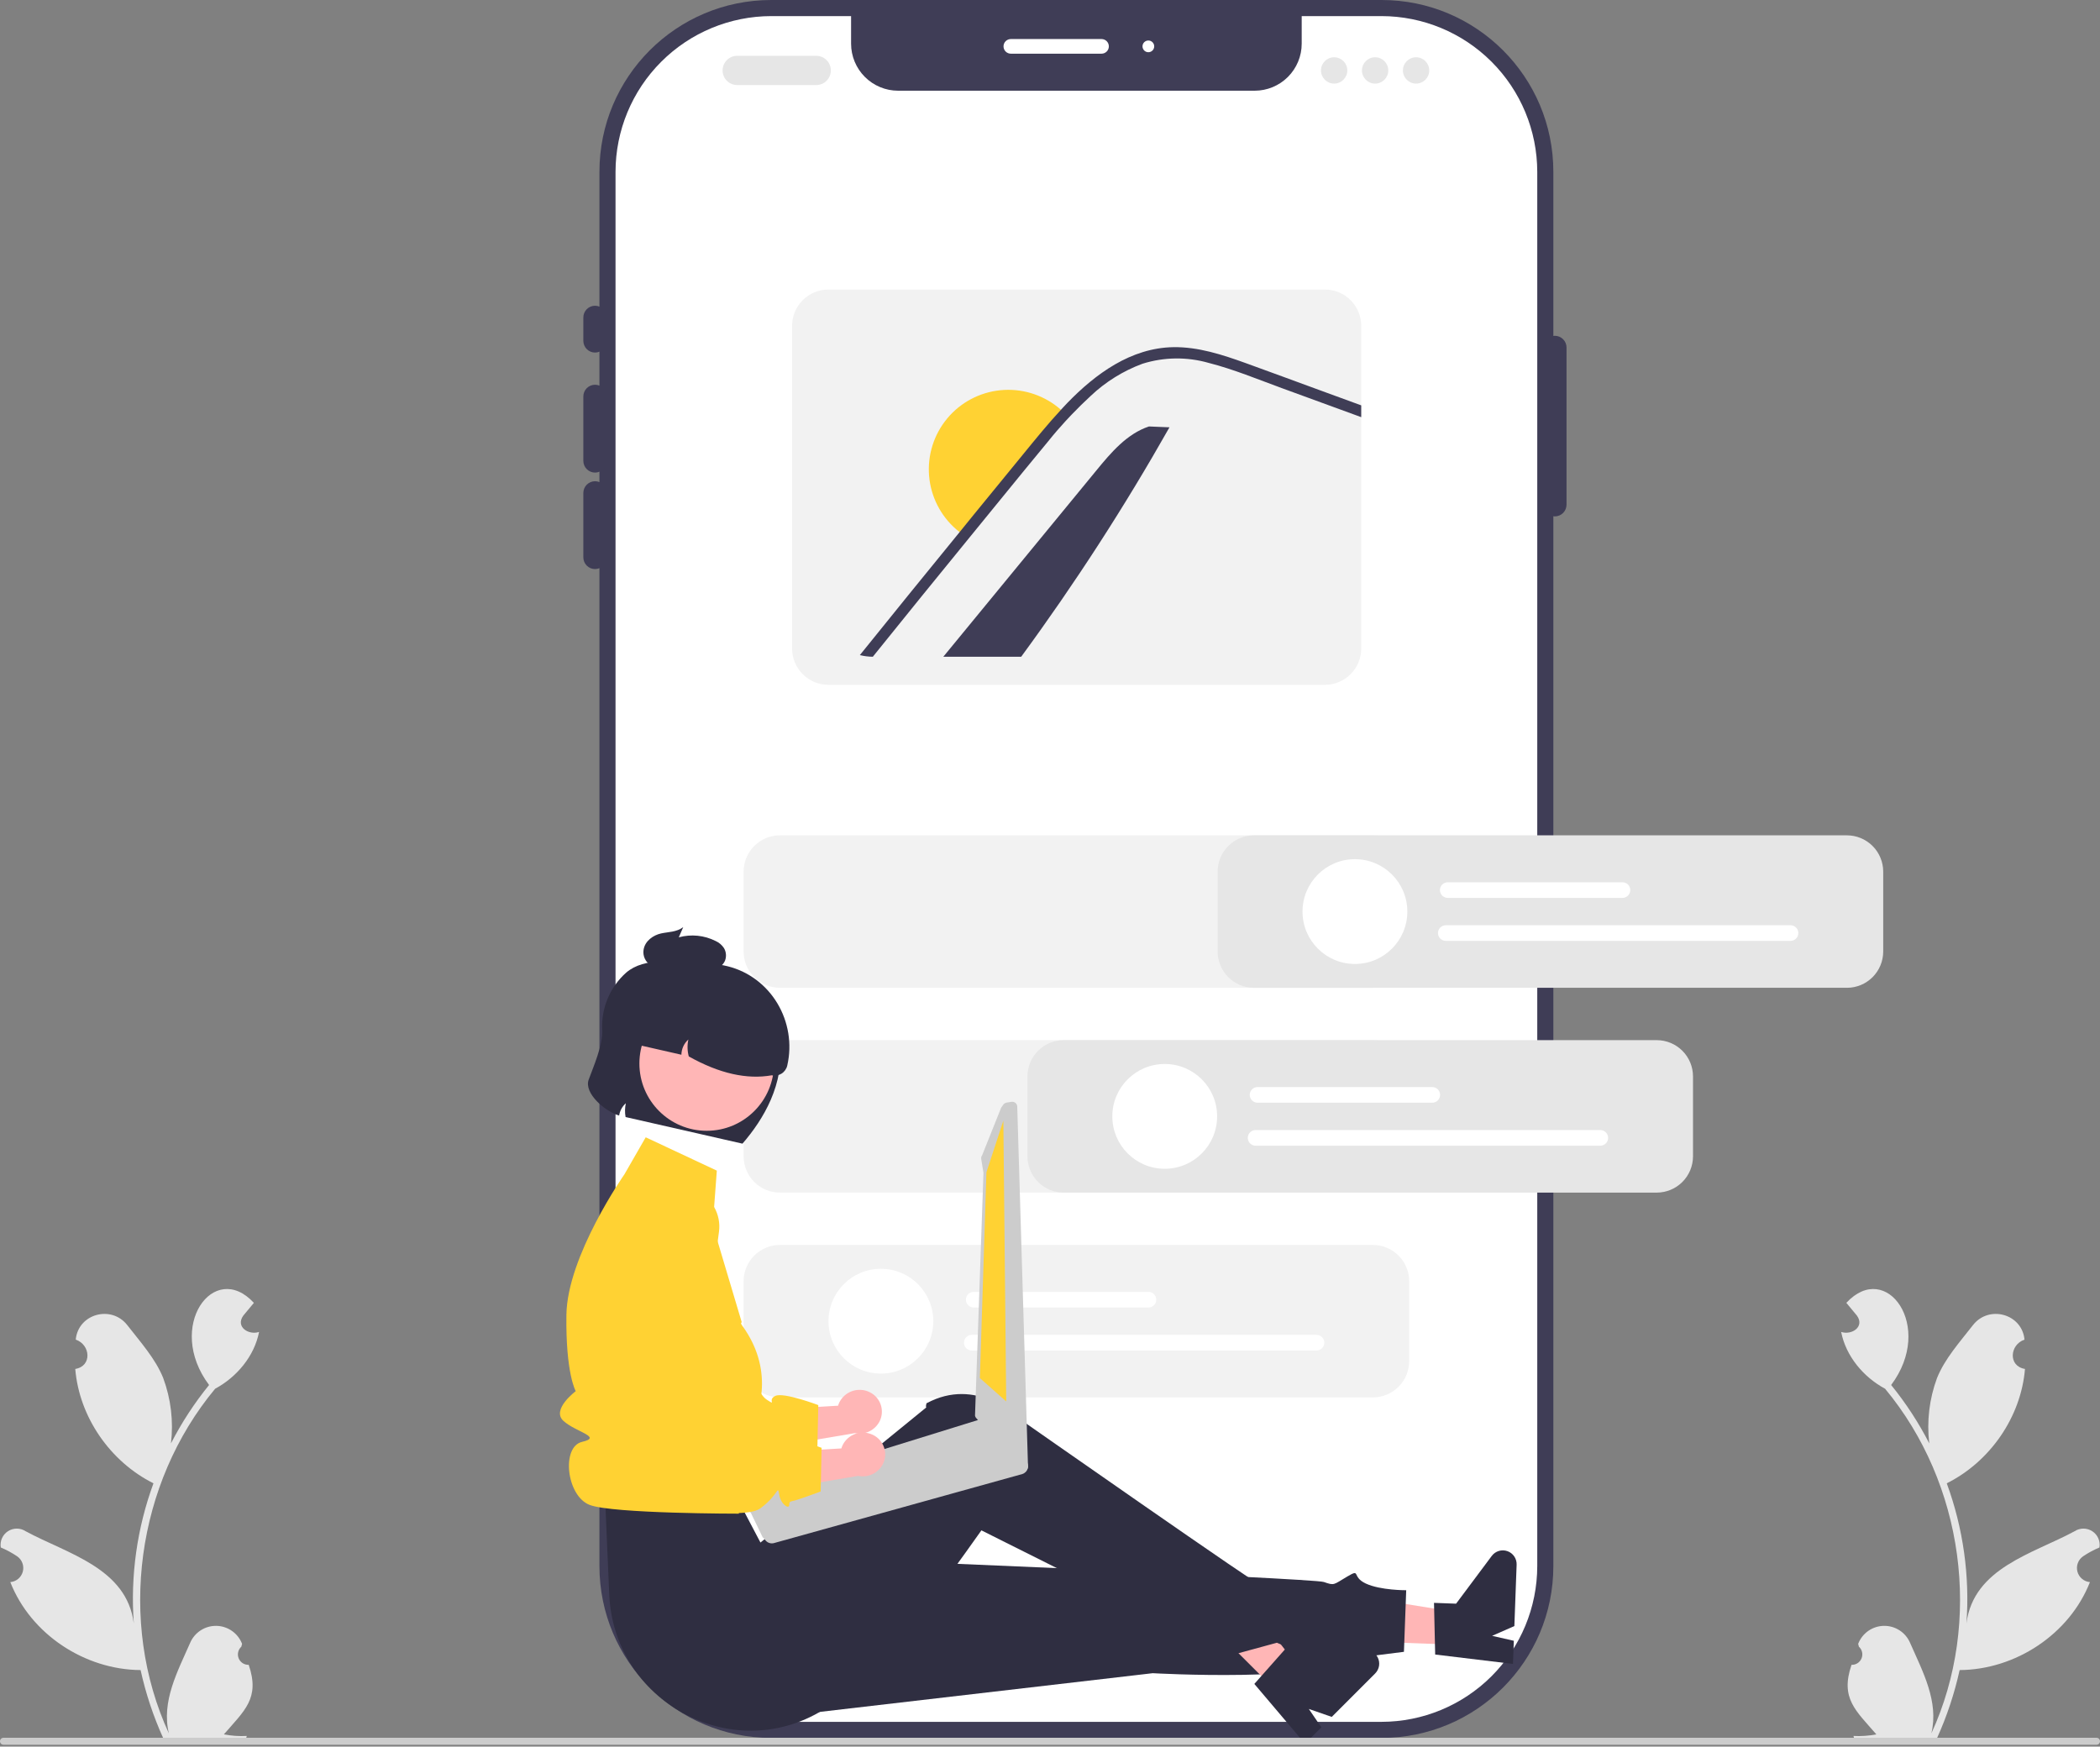 <svg width="220" height="183" viewBox="0 0 220 183" fill="none" xmlns="http://www.w3.org/2000/svg">
<rect x="0" y="0" width="220" height="183" fill="#808080" stroke="none"/>
<g clip-path="url(#clip0_156_757)">
<path d="M144.729 0H80.801C70.858 0 62.798 8.06 62.798 18.003V164.086C62.798 174.029 70.858 182.089 80.801 182.089H144.729C154.672 182.089 162.732 174.029 162.732 164.086V18.003C162.732 8.06 154.672 0 144.729 0Z" fill="#3F3D56"/>
<path d="M161.046 18.004V164.086C161.041 168.413 159.321 172.56 156.262 175.619C153.202 178.678 149.055 180.399 144.729 180.404H80.801C76.475 180.399 72.328 178.678 69.269 175.619C66.21 172.56 64.489 168.413 64.484 164.086V18.004C64.489 13.678 66.21 9.531 69.269 6.472C72.328 3.412 76.475 1.692 80.801 1.687H89.161V4.574C89.161 5.882 89.68 7.135 90.605 8.06C91.529 8.984 92.783 9.504 94.09 9.504H131.44C132.747 9.504 134.001 8.984 134.925 8.06C135.85 7.135 136.369 5.882 136.369 4.574V1.687H144.729C149.055 1.692 153.202 3.412 156.262 6.472C159.321 9.531 161.041 13.678 161.046 18.004Z" fill="white"/>
<path d="M62.338 36.939C62.013 36.939 61.701 36.809 61.471 36.579C61.242 36.35 61.112 36.038 61.112 35.713V33.26C61.112 32.935 61.241 32.623 61.471 32.393C61.701 32.163 62.013 32.034 62.338 32.034C62.663 32.034 62.975 32.163 63.205 32.393C63.435 32.623 63.564 32.935 63.564 33.26V35.713C63.564 36.038 63.434 36.35 63.205 36.579C62.975 36.809 62.663 36.939 62.338 36.939Z" fill="#3F3D56"/>
<path d="M62.338 49.514C62.013 49.514 61.701 49.384 61.471 49.154C61.242 48.925 61.112 48.613 61.112 48.288V41.537C61.112 41.212 61.241 40.9 61.471 40.67C61.701 40.44 62.013 40.311 62.338 40.311C62.663 40.311 62.975 40.44 63.205 40.67C63.435 40.9 63.564 41.212 63.564 41.537V48.288C63.564 48.613 63.434 48.925 63.205 49.154C62.975 49.384 62.663 49.514 62.338 49.514Z" fill="#3F3D56"/>
<path d="M62.338 59.623C62.013 59.623 61.701 59.494 61.471 59.264C61.242 59.034 61.112 58.722 61.112 58.397V51.647C61.112 51.322 61.241 51.01 61.471 50.78C61.701 50.55 62.013 50.42 62.338 50.42C62.663 50.42 62.975 50.55 63.205 50.78C63.435 51.01 63.564 51.322 63.564 51.647V58.397C63.564 58.722 63.434 59.034 63.205 59.264C62.975 59.494 62.663 59.623 62.338 59.623Z" fill="#3F3D56"/>
<path d="M162.885 54.106C162.56 54.105 162.249 53.976 162.019 53.746C161.789 53.516 161.66 53.205 161.659 52.879V36.408C161.659 36.082 161.788 35.77 162.018 35.541C162.248 35.311 162.56 35.181 162.885 35.181C163.211 35.181 163.522 35.311 163.752 35.541C163.982 35.77 164.112 36.082 164.112 36.408V52.879C164.111 53.205 163.982 53.516 163.752 53.746C163.522 53.976 163.21 54.105 162.885 54.106Z" fill="#3F3D56"/>
<path d="M115.399 5.624H105.896C105.693 5.624 105.498 5.543 105.354 5.399C105.21 5.256 105.13 5.061 105.13 4.857C105.13 4.654 105.21 4.459 105.354 4.316C105.498 4.172 105.693 4.091 105.896 4.091H115.399C115.602 4.091 115.797 4.172 115.941 4.316C116.085 4.459 116.165 4.654 116.165 4.857C116.165 5.061 116.085 5.256 115.941 5.399C115.797 5.543 115.602 5.624 115.399 5.624Z" fill="white"/>
<path d="M120.304 5.471C120.642 5.471 120.917 5.196 120.917 4.857C120.917 4.519 120.642 4.244 120.304 4.244C119.965 4.244 119.691 4.519 119.691 4.857C119.691 5.196 119.965 5.471 120.304 5.471Z" fill="white"/>
<path d="M193.969 174.431C194.193 174.439 194.413 174.378 194.602 174.257C194.79 174.135 194.936 173.958 195.02 173.751C195.105 173.543 195.123 173.315 195.074 173.097C195.024 172.878 194.908 172.68 194.742 172.53C194.714 172.421 194.693 172.342 194.665 172.233C194.874 171.687 195.241 171.216 195.719 170.88C196.198 170.544 196.766 170.358 197.35 170.347C197.935 170.336 198.509 170.5 199 170.818C199.491 171.135 199.876 171.592 200.105 172.13C201.429 175.148 203.135 178.269 202.333 181.615C207.726 169.897 205.716 155.403 197.486 145.504C195.226 144.287 193.383 142.103 192.884 139.553C194 139.919 195.379 139.001 194.531 137.836C194.164 137.392 193.794 136.951 193.427 136.506C197.611 131.964 202.715 138.992 198.12 145.112C199.661 147.006 200.999 149.056 202.113 151.228C201.838 148.913 202.117 146.566 202.927 144.379C203.749 142.341 205.31 140.616 206.683 138.848C208.351 136.693 211.837 137.647 212.09 140.358C210.536 140.886 210.355 143.139 212.141 143.43C211.722 148.483 208.468 153.154 203.946 155.411C205.668 160.102 206.371 165.107 206.008 170.091C206.754 164.263 212.988 162.791 217.333 160.436C217.609 160.255 217.932 160.159 218.262 160.158C218.592 160.158 218.915 160.253 219.192 160.433C219.469 160.613 219.687 160.87 219.821 161.172C219.954 161.474 219.997 161.808 219.943 162.134C219.343 162.385 218.769 162.695 218.23 163.059C217.977 163.233 217.785 163.48 217.678 163.767C217.571 164.054 217.556 164.367 217.635 164.663C217.713 164.96 217.881 165.224 218.116 165.421C218.35 165.618 218.64 165.738 218.946 165.763C216.796 171.232 211.14 174.944 205.295 174.979C204.757 177.425 203.966 179.809 202.935 182.091L194.26 182.174C194.228 182.078 194.199 181.979 194.17 181.883C194.973 181.925 195.779 181.87 196.569 181.717C194.421 179.222 192.766 177.954 193.969 174.431Z" fill="#E6E6E6"/>
<path d="M26.056 174.431C25.832 174.439 25.611 174.378 25.423 174.257C25.235 174.135 25.088 173.958 25.004 173.751C24.92 173.543 24.901 173.315 24.951 173.097C25 172.878 25.116 172.68 25.282 172.53C25.311 172.421 25.331 172.342 25.36 172.233C25.151 171.687 24.783 171.216 24.305 170.88C23.826 170.544 23.259 170.358 22.674 170.347C22.09 170.336 21.515 170.5 21.024 170.818C20.533 171.135 20.148 171.592 19.919 172.13C18.595 175.148 16.89 178.269 17.691 181.615C12.298 169.897 14.308 155.403 22.538 145.504C24.798 144.287 26.642 142.103 27.141 139.553C26.024 139.919 24.645 139.001 25.493 137.836C25.86 137.392 26.23 136.951 26.597 136.506C22.413 131.964 17.309 138.992 21.904 145.112C20.364 147.006 19.026 149.056 17.912 151.228C18.186 148.913 17.907 146.566 17.098 144.379C16.275 142.341 14.714 140.616 13.342 138.848C11.673 136.693 8.188 137.647 7.935 140.358C9.488 140.886 9.67 143.139 7.884 143.43C8.303 148.483 11.557 153.154 16.078 155.411C14.356 160.102 13.653 165.107 14.017 170.091C13.27 164.263 7.036 162.791 2.692 160.436C2.415 160.255 2.092 160.159 1.762 160.158C1.432 160.158 1.109 160.253 0.832 160.433C0.555 160.613 0.337 160.87 0.204 161.172C0.07 161.474 0.028 161.808 0.081 162.134C0.681 162.385 1.255 162.695 1.794 163.059C2.047 163.233 2.24 163.48 2.346 163.767C2.453 164.054 2.468 164.367 2.39 164.663C2.311 164.96 2.143 165.224 1.909 165.421C1.674 165.618 1.384 165.738 1.079 165.763C3.228 171.232 8.884 174.944 14.729 174.979C15.267 177.425 16.058 179.809 17.09 182.091L25.765 182.174C25.797 182.078 25.826 181.979 25.854 181.883C25.051 181.925 24.245 181.87 23.455 181.717C25.604 179.222 27.259 177.954 26.056 174.431L26.056 174.431Z" fill="#E6E6E6"/>
<path d="M85.508 8.912H77.232C76.825 8.912 76.435 8.751 76.148 8.463C75.861 8.176 75.699 7.786 75.699 7.38C75.699 6.973 75.861 6.583 76.148 6.296C76.435 6.008 76.825 5.847 77.232 5.847H85.508C85.915 5.847 86.305 6.008 86.592 6.296C86.88 6.583 87.041 6.973 87.041 7.38C87.041 7.786 86.88 8.176 86.592 8.463C86.305 8.751 85.915 8.912 85.508 8.912Z" fill="#E6E6E6"/>
<path d="M139.767 8.759C140.529 8.759 141.147 8.141 141.147 7.38C141.147 6.618 140.529 6 139.767 6C139.006 6 138.388 6.618 138.388 7.38C138.388 8.141 139.006 8.759 139.767 8.759Z" fill="#E6E6E6"/>
<path d="M144.059 8.759C144.821 8.759 145.439 8.141 145.439 7.38C145.439 6.618 144.821 6 144.059 6C143.297 6 142.68 6.618 142.68 7.38C142.68 8.141 143.297 8.759 144.059 8.759Z" fill="#E6E6E6"/>
<path d="M148.351 8.759C149.113 8.759 149.73 8.141 149.73 7.38C149.73 6.618 149.113 6 148.351 6C147.589 6 146.971 6.618 146.971 7.38C146.971 8.141 147.589 8.759 148.351 8.759Z" fill="#E6E6E6"/>
<path d="M138.803 30.335H86.782C85.774 30.337 84.808 30.737 84.096 31.45C83.383 32.163 82.982 33.129 82.981 34.136V67.951C82.982 68.959 83.383 69.925 84.096 70.638C84.808 71.35 85.774 71.751 86.782 71.753H138.803C139.811 71.752 140.777 71.351 141.49 70.638C142.203 69.926 142.603 68.959 142.604 67.951V34.136C142.603 33.128 142.203 32.162 141.49 31.449C140.777 30.737 139.811 30.336 138.803 30.335Z" fill="#F2F2F2"/>
<path d="M122.517 44.771C117.816 53.083 112.628 61.11 106.981 68.81H98.823C104.166 62.301 109.514 55.791 114.865 49.281C116.4 47.407 118.066 45.443 120.369 44.682L122.517 44.771Z" fill="#3F3D56"/>
<path d="M111.675 43.438C110.824 44.325 110.009 45.247 109.242 46.205C107.552 48.24 105.886 50.293 104.214 52.34C103.172 53.613 102.131 54.886 101.102 56.16C100.775 55.95 100.464 55.715 100.173 55.458C98.529 54.031 97.509 52.016 97.332 49.846C97.156 47.676 97.836 45.524 99.227 43.849C100.618 42.174 102.61 41.111 104.776 40.888C106.941 40.664 109.108 41.298 110.813 42.653C111.12 42.892 111.408 43.155 111.675 43.438Z" fill="#FFD233"/>
<path d="M142.604 42.471V43.707L142.052 43.504L134.288 40.666C131.759 39.743 129.236 38.688 126.624 38.023C124.352 37.373 121.938 37.404 119.684 38.112C117.674 38.856 115.834 39.998 114.276 41.469C113.586 42.106 112.918 42.76 112.271 43.437C112.06 43.661 111.848 43.885 111.64 44.108C111.014 44.789 110.411 45.485 109.837 46.205C108.148 48.24 106.481 50.294 104.81 52.339C103.768 53.614 102.725 54.886 101.695 56.159C98.256 60.367 94.837 64.585 91.438 68.81C90.981 68.805 90.525 68.747 90.08 68.638C93.547 64.331 97.031 60.035 100.531 55.751C100.61 55.653 100.69 55.555 100.77 55.457C101.18 54.945 101.6 54.43 102.017 53.918C103.762 51.781 105.507 49.647 107.253 47.514C108.522 45.963 109.782 44.406 111.149 42.934C111.232 42.839 111.318 42.747 111.407 42.652C111.539 42.511 111.67 42.373 111.805 42.229C114.776 39.161 118.482 36.448 122.921 36.374C125.533 36.334 128.055 37.162 130.483 38.036C133.098 38.983 135.704 39.945 138.316 40.902L142.604 42.471Z" fill="#3F3D56"/>
<path d="M143.827 146.413H81.703C80.695 146.412 79.729 146.011 79.016 145.298C78.304 144.586 77.903 143.619 77.902 142.612V134.239C77.903 133.231 78.304 132.265 79.016 131.553C79.729 130.84 80.695 130.439 81.703 130.438H143.827C144.835 130.439 145.801 130.84 146.514 131.553C147.226 132.265 147.627 133.231 147.628 134.239V142.612C147.627 143.619 147.226 144.586 146.514 145.298C145.801 146.011 144.835 146.412 143.827 146.413Z" fill="#F2F2F2"/>
<path d="M143.827 103.496H81.703C80.695 103.495 79.729 103.094 79.016 102.381C78.304 101.669 77.903 100.703 77.902 99.695V91.322C77.903 90.315 78.304 89.349 79.016 88.636C79.729 87.924 80.695 87.523 81.703 87.522H143.827C144.835 87.523 145.801 87.924 146.514 88.636C147.226 89.349 147.627 90.315 147.628 91.322V99.695C147.627 100.703 147.226 101.669 146.514 102.381C145.801 103.094 144.835 103.495 143.827 103.496Z" fill="#F2F2F2"/>
<path d="M143.827 124.954H81.703C80.695 124.953 79.729 124.552 79.016 123.84C78.304 123.127 77.903 122.161 77.902 121.153V112.781C77.903 111.773 78.304 110.807 79.016 110.094C79.729 109.382 80.695 108.981 81.703 108.98H143.827C144.835 108.981 145.801 109.382 146.514 110.094C147.226 110.807 147.627 111.773 147.628 112.781V121.153C147.627 122.161 147.226 123.127 146.514 123.84C145.801 124.552 144.835 124.953 143.827 124.954Z" fill="#F2F2F2"/>
<path d="M120.313 136.992H102.008C101.791 136.992 101.583 136.906 101.429 136.753C101.276 136.599 101.189 136.391 101.189 136.174C101.189 135.956 101.276 135.748 101.429 135.595C101.583 135.441 101.791 135.355 102.008 135.355H120.313C120.53 135.355 120.738 135.441 120.892 135.595C121.045 135.748 121.132 135.956 121.132 136.174C121.132 136.391 121.045 136.599 120.892 136.753C120.738 136.906 120.53 136.992 120.313 136.992Z" fill="white"/>
<path d="M137.918 141.496H101.803C101.586 141.496 101.378 141.41 101.224 141.256C101.071 141.103 100.985 140.894 100.985 140.677C100.985 140.46 101.071 140.252 101.224 140.098C101.378 139.945 101.586 139.858 101.803 139.858H137.918C138.135 139.858 138.343 139.945 138.497 140.098C138.65 140.252 138.737 140.46 138.737 140.677C138.737 140.894 138.65 141.103 138.497 141.256C138.343 141.41 138.135 141.496 137.918 141.496Z" fill="white"/>
<path d="M92.284 143.916C95.316 143.916 97.774 141.458 97.774 138.425C97.774 135.393 95.316 132.935 92.284 132.935C89.252 132.935 86.794 135.393 86.794 138.425C86.794 141.458 89.252 143.916 92.284 143.916Z" fill="white"/>
<path d="M91.06 145.841C90.5 145.579 89.86 145.547 89.276 145.75C88.692 145.953 88.21 146.376 87.933 146.929C87.878 147.042 87.833 147.16 87.798 147.28L79.531 147.774L78.305 152.057L89.558 150.156C90.069 150.263 90.602 150.198 91.073 149.97C91.543 149.742 91.925 149.365 92.159 148.897C92.29 148.63 92.366 148.34 92.384 148.043C92.403 147.746 92.362 147.448 92.265 147.167C92.169 146.885 92.017 146.626 91.82 146.403C91.623 146.18 91.384 145.998 91.117 145.868C91.098 145.859 91.079 145.85 91.06 145.841Z" fill="#FFB6B6"/>
<path d="M72.812 124.714C72.267 124.491 71.681 124.388 71.093 124.412C70.504 124.436 69.928 124.586 69.403 124.853C68.879 125.119 68.417 125.496 68.051 125.956C67.685 126.417 67.422 126.951 67.28 127.523L65.007 136.702L65.435 152.76C65.435 152.76 77.299 155.036 79.291 153.573C81.282 152.11 81.095 151.02 81.282 152.11C81.469 153.199 82.324 153.656 82.336 153.223C82.348 152.789 82.445 152.863 82.941 152.733C83.437 152.602 85.628 151.795 85.628 151.795L85.726 147.217C85.726 147.217 82.104 145.844 81.226 146.253C80.347 146.663 81.413 147.343 80.347 146.663C79.282 145.983 79.165 143.838 78.983 145.771C78.801 147.705 78.267 148.065 77.469 147.205C76.67 146.345 72.968 146.894 72.968 146.894L75.323 129.044C75.442 128.146 75.26 127.235 74.805 126.451C74.351 125.668 73.65 125.057 72.812 124.714Z" fill="#FFD233"/>
<path d="M152.709 172.334L152.834 168.953L139.851 166.863L139.667 171.853L152.709 172.334Z" fill="#FFB6B6"/>
<path d="M150.352 173.352L150.229 167.938L152.543 168.024L156.28 163.019C156.464 162.772 156.723 162.59 157.018 162.5C157.313 162.41 157.63 162.417 157.92 162.52C158.211 162.622 158.462 162.815 158.635 163.07C158.809 163.325 158.896 163.629 158.885 163.938L158.648 170.369L156.317 171.393L158.591 171.91L158.501 174.335L150.352 173.352Z" fill="#2F2E41"/>
<path d="M79.64 180.088L120.762 175.307C120.762 175.307 138.519 176.332 142.686 173.622L147.079 173.067L147.317 166.614C147.317 166.614 144.631 166.633 143.086 165.914C141.541 165.194 142.615 164.313 141.142 165.179C139.669 166.045 139.825 166.149 138.686 165.751C137.547 165.353 85.332 163.219 85.332 163.219L79.64 180.088Z" fill="#2F2E41"/>
<path d="M133.827 177.288L136.218 174.894L128.122 164.531L124.594 168.065L133.827 177.288Z" fill="#FFB6B6"/>
<path d="M131.407 176.431L134.999 172.379L136.638 174.015L142.781 172.888C143.084 172.832 143.398 172.874 143.675 173.009C143.952 173.144 144.179 173.364 144.323 173.637C144.466 173.911 144.519 174.222 144.473 174.527C144.426 174.832 144.284 175.115 144.066 175.333L139.518 179.886L137.113 179.052L138.428 180.977L136.713 182.694L131.407 176.431Z" fill="#2F2E41"/>
<path d="M63.417 157.568L63.826 167.07C64.307 178.257 76.627 185.028 86.18 179.187C86.356 179.08 86.533 178.968 86.71 178.853C86.71 178.853 90.332 177.88 90.222 176.34C90.112 174.8 90.996 174.05 91.779 174.47C92.562 174.89 102.814 160.341 102.814 160.341C102.814 160.341 124.113 170.966 128.812 173.467L133.77 172.116C133.77 172.116 135.636 172.997 134.964 171.723C134.292 170.448 134.171 171.058 133.965 169.67C133.758 168.281 133.23 166.559 132.91 166.632C132.589 166.704 106.56 148.486 106.56 148.486C106.56 148.486 102.319 144.194 97.059 147.028C96.95 147.444 97.043 147.458 97.043 147.458L79.667 161.617L77.211 156.955L63.417 157.568Z" fill="#2F2E41"/>
<path d="M75.096 122.651L67.646 119.159L65.415 123.04C65.415 123.04 59.425 131.589 59.338 137.756C59.251 143.923 60.314 145.757 60.314 145.757C60.314 145.757 57.731 147.688 59.023 148.869C60.314 150.049 63.173 150.558 60.977 151.07C58.781 151.582 59.338 156.762 61.79 157.682C64.242 158.601 77.413 158.593 77.413 158.593C77.295 158.192 77.286 157.766 77.388 157.359C77.49 156.953 77.698 156.582 77.992 156.284C79.013 155.26 79.933 155.995 79.013 154.401C78.094 152.808 76.561 153.727 77.787 151.582C79.013 149.436 79.013 148.795 79.013 148.795C79.013 148.795 81.513 144.037 77.747 138.876C77.518 138.562 77.711 138.55 77.711 138.55L74.671 128.361L75.096 122.651Z" fill="#FFD233"/>
<path d="M63.09 107.969C63.153 109.543 62.161 111.773 61.672 113.117C61.15 114.555 63.413 116.462 64.862 116.88C64.937 116.382 65.186 115.927 65.564 115.594C65.459 116.068 65.45 116.559 65.537 117.037L77.783 119.825C79.986 117.274 82.201 113.606 81.718 109.183C81.833 108.343 81.698 107.487 81.33 106.724C80.961 105.96 80.375 105.323 79.645 104.891L73.454 101.234C70.821 100.634 67.505 100.272 65.603 101.902C64.753 102.658 64.085 103.596 63.65 104.647C63.215 105.698 63.023 106.834 63.09 107.969Z" fill="#2F2E41"/>
<path d="M74.035 118.477C77.929 118.477 81.086 115.32 81.086 111.427C81.086 107.533 77.929 104.376 74.035 104.376C70.141 104.376 66.985 107.533 66.985 111.427C66.985 115.32 70.141 118.477 74.035 118.477Z" fill="#FFB6B6"/>
<path d="M65.776 107.66L65.436 109.154L71.384 110.508C71.389 110.206 71.457 109.908 71.582 109.633C71.708 109.359 71.89 109.113 72.115 108.911C71.987 109.497 72.001 110.105 72.158 110.685C75.366 112.485 78.257 113.122 80.85 112.663C81.201 112.743 81.569 112.68 81.874 112.489C82.179 112.297 82.395 111.992 82.475 111.64C83.519 107.058 80.786 102.375 76.226 101.238C75.118 100.961 73.965 100.908 72.836 101.082C71.707 101.256 70.624 101.654 69.651 102.252C68.677 102.85 67.833 103.636 67.168 104.565C66.503 105.494 66.029 106.546 65.776 107.66Z" fill="#2F2E41"/>
<path d="M69.253 97.8C70.038 97.629 70.868 97.671 71.577 97.139L71.112 98.207C72.401 97.853 73.776 97.991 74.97 98.592C75.325 98.751 75.628 99.008 75.843 99.332C75.959 99.527 76.03 99.746 76.049 99.973C76.069 100.199 76.038 100.427 75.958 100.64C75.882 100.823 75.768 100.987 75.625 101.124C75.481 101.26 75.311 101.365 75.125 101.432C74.795 101.531 74.449 101.567 74.105 101.538C72.658 101.505 71.21 101.471 69.763 101.437C69.211 101.471 68.66 101.364 68.161 101.126C67.896 100.962 67.684 100.725 67.552 100.442C67.421 100.16 67.374 99.845 67.418 99.537C67.556 98.567 68.469 97.97 69.253 97.8Z" fill="#2F2E41"/>
<path d="M107.5 153.058C107.483 153.038 107.464 153.02 107.442 153.005C107.389 152.944 107.325 152.894 107.253 152.857L106.737 152.581L103.312 148.778C103.114 148.675 102.883 148.653 102.669 148.717L102.66 148.719L101.193 149.173L99.931 149.565L98.168 150.111L86.162 153.829L78.27 156.272C78.057 156.34 77.878 156.488 77.773 156.686C77.668 156.884 77.645 157.115 77.709 157.329C77.746 157.447 77.808 157.556 77.889 157.649L78.141 157.929L78.667 158.516L79.888 161.045L80.226 161.423C80.334 161.543 80.474 161.63 80.63 161.674C80.785 161.717 80.95 161.716 81.105 161.669L107.104 154.439C107.24 154.396 107.362 154.319 107.46 154.217C107.559 154.115 107.631 153.99 107.67 153.854C107.709 153.717 107.714 153.573 107.684 153.435C107.655 153.296 107.591 153.166 107.5 153.058Z" fill="#CCCCCC"/>
<path d="M105.956 115.443L105.453 115.524C105.314 115.547 105.191 115.624 105.109 115.737L104.887 116.048L102.887 121.051C102.805 121.165 102.772 121.307 102.796 121.446L103.03 122.871L102.144 148.317C102.166 148.448 102.237 148.567 102.342 148.649L106.227 153.846L106.318 153.918L106.513 154.071C106.614 154.148 106.738 154.188 106.865 154.183L107.195 154.167C107.27 154.163 107.343 154.144 107.41 154.11C107.477 154.076 107.536 154.028 107.583 153.969C107.63 153.911 107.665 153.844 107.684 153.771C107.703 153.699 107.706 153.623 107.693 153.549L106.566 115.878C106.543 115.74 106.467 115.616 106.353 115.534C106.239 115.453 106.097 115.42 105.959 115.442L105.956 115.443Z" fill="#CCCCCC"/>
<path d="M105.113 117.42L103.341 122.819L102.655 144.386L105.414 146.838L105.113 117.42Z" fill="#FFD233"/>
<path d="M91.406 150.318C90.846 150.056 90.206 150.023 89.622 150.226C89.037 150.429 88.556 150.852 88.279 151.405C88.224 151.518 88.179 151.636 88.144 151.757L79.877 152.251L78.651 156.534L89.903 154.633C90.415 154.74 90.948 154.674 91.419 154.446C91.889 154.219 92.271 153.841 92.505 153.374C92.769 152.834 92.807 152.211 92.611 151.643C92.416 151.075 92.003 150.608 91.463 150.344C91.444 150.335 91.425 150.326 91.406 150.318Z" fill="#FFB6B6"/>
<path d="M73.158 129.19C72.613 128.968 72.027 128.865 71.439 128.889C70.85 128.912 70.274 129.063 69.749 129.329C69.225 129.596 68.763 129.972 68.397 130.433C68.031 130.894 67.768 131.428 67.626 131.999L65.353 141.178L65.781 157.236C65.781 157.236 77.645 159.513 79.636 158.049C81.628 156.586 81.441 155.497 81.628 156.586C81.815 157.675 82.67 158.132 82.682 157.699C82.694 157.266 82.79 157.34 83.287 157.209C83.783 157.079 85.974 156.271 85.974 156.271L86.072 151.693C86.072 151.693 82.45 150.32 81.572 150.73C80.693 151.139 81.759 151.819 80.693 151.139C79.628 150.46 79.511 148.314 79.329 150.248C79.147 152.181 78.613 152.541 77.814 151.681C77.016 150.822 73.314 151.371 73.314 151.371L75.669 133.521C75.788 132.623 75.606 131.711 75.151 130.928C74.697 130.144 73.996 129.533 73.158 129.19Z" fill="#FFD233"/>
<path d="M1.61459e-06 182.438C-0 182.486 0.009 182.534 0.027 182.578C0.046 182.623 0.073 182.663 0.107 182.697C0.14 182.731 0.181 182.758 0.225 182.776C0.269 182.794 0.317 182.803 0.365 182.803H219.635C219.732 182.803 219.825 182.765 219.893 182.696C219.962 182.628 220 182.535 220 182.438C220 182.342 219.962 182.249 219.893 182.181C219.825 182.112 219.732 182.074 219.635 182.074H0.365C0.317 182.074 0.269 182.083 0.225 182.101C0.181 182.119 0.14 182.146 0.107 182.18C0.073 182.214 0.046 182.254 0.027 182.299C0.009 182.343 -0 182.391 1.61459e-06 182.438Z" fill="#CCCCCC"/>
<path d="M193.488 103.496H131.364C130.356 103.495 129.39 103.094 128.677 102.381C127.965 101.669 127.564 100.703 127.563 99.695V91.322C127.564 90.315 127.965 89.349 128.677 88.636C129.39 87.924 130.356 87.523 131.364 87.522H193.488C194.496 87.523 195.462 87.924 196.175 88.636C196.887 89.349 197.288 90.315 197.289 91.322V99.695C197.288 100.703 196.887 101.669 196.175 102.381C195.462 103.094 194.496 103.495 193.488 103.496Z" fill="#E6E6E6"/>
<path d="M169.973 94.076H151.669C151.452 94.076 151.243 93.99 151.09 93.836C150.936 93.682 150.85 93.474 150.85 93.257C150.85 93.04 150.936 92.832 151.09 92.678C151.243 92.524 151.452 92.438 151.669 92.438H169.973C170.191 92.438 170.399 92.524 170.552 92.678C170.706 92.832 170.792 93.04 170.792 93.257C170.792 93.474 170.706 93.682 170.552 93.836C170.399 93.99 170.191 94.076 169.973 94.076Z" fill="white"/>
<path d="M187.579 98.579H151.464C151.247 98.579 151.039 98.493 150.885 98.34C150.732 98.186 150.646 97.978 150.646 97.761C150.646 97.543 150.732 97.335 150.885 97.182C151.039 97.028 151.247 96.942 151.464 96.942H187.579C187.796 96.942 188.004 97.028 188.158 97.182C188.311 97.335 188.397 97.543 188.397 97.761C188.397 97.978 188.311 98.186 188.158 98.34C188.004 98.493 187.796 98.579 187.579 98.579Z" fill="white"/>
<path d="M141.944 100.999C144.977 100.999 147.435 98.541 147.435 95.509C147.435 92.477 144.977 90.019 141.944 90.019C138.912 90.019 136.454 92.477 136.454 95.509C136.454 98.541 138.912 100.999 141.944 100.999Z" fill="white"/>
<path d="M173.562 124.954H111.438C110.43 124.953 109.464 124.552 108.751 123.84C108.039 123.127 107.638 122.161 107.637 121.153V112.781C107.638 111.773 108.039 110.807 108.751 110.094C109.464 109.382 110.43 108.981 111.438 108.98H173.562C174.57 108.981 175.536 109.382 176.249 110.094C176.961 110.807 177.362 111.773 177.363 112.781V121.153C177.362 122.161 176.961 123.127 176.249 123.84C175.536 124.552 174.57 124.953 173.562 124.954Z" fill="#E6E6E6"/>
<path d="M150.048 115.534H131.743C131.526 115.534 131.318 115.448 131.164 115.294C131.011 115.141 130.925 114.933 130.925 114.715C130.925 114.498 131.011 114.29 131.164 114.136C131.318 113.983 131.526 113.896 131.743 113.896H150.048C150.265 113.896 150.473 113.983 150.627 114.136C150.78 114.29 150.867 114.498 150.867 114.715C150.867 114.933 150.78 115.141 150.627 115.294C150.473 115.448 150.265 115.534 150.048 115.534Z" fill="white"/>
<path d="M167.653 120.038H131.539C131.321 120.038 131.113 119.952 130.96 119.798C130.806 119.644 130.72 119.436 130.72 119.219C130.72 119.002 130.806 118.793 130.96 118.64C131.113 118.486 131.321 118.4 131.539 118.4H167.653C167.87 118.4 168.078 118.486 168.232 118.64C168.385 118.793 168.472 119.002 168.472 119.219C168.472 119.436 168.385 119.644 168.232 119.798C168.078 119.952 167.87 120.038 167.653 120.038Z" fill="white"/>
<path d="M122.019 122.457C125.051 122.457 127.509 119.999 127.509 116.967C127.509 113.935 125.051 111.477 122.019 111.477C118.987 111.477 116.529 113.935 116.529 116.967C116.529 119.999 118.987 122.457 122.019 122.457Z" fill="white"/>
</g>
<defs>
<clipPath id="clip0_156_757">
<rect width="220" height="182.803" fill="white"/>
</clipPath>
</defs>
</svg>
